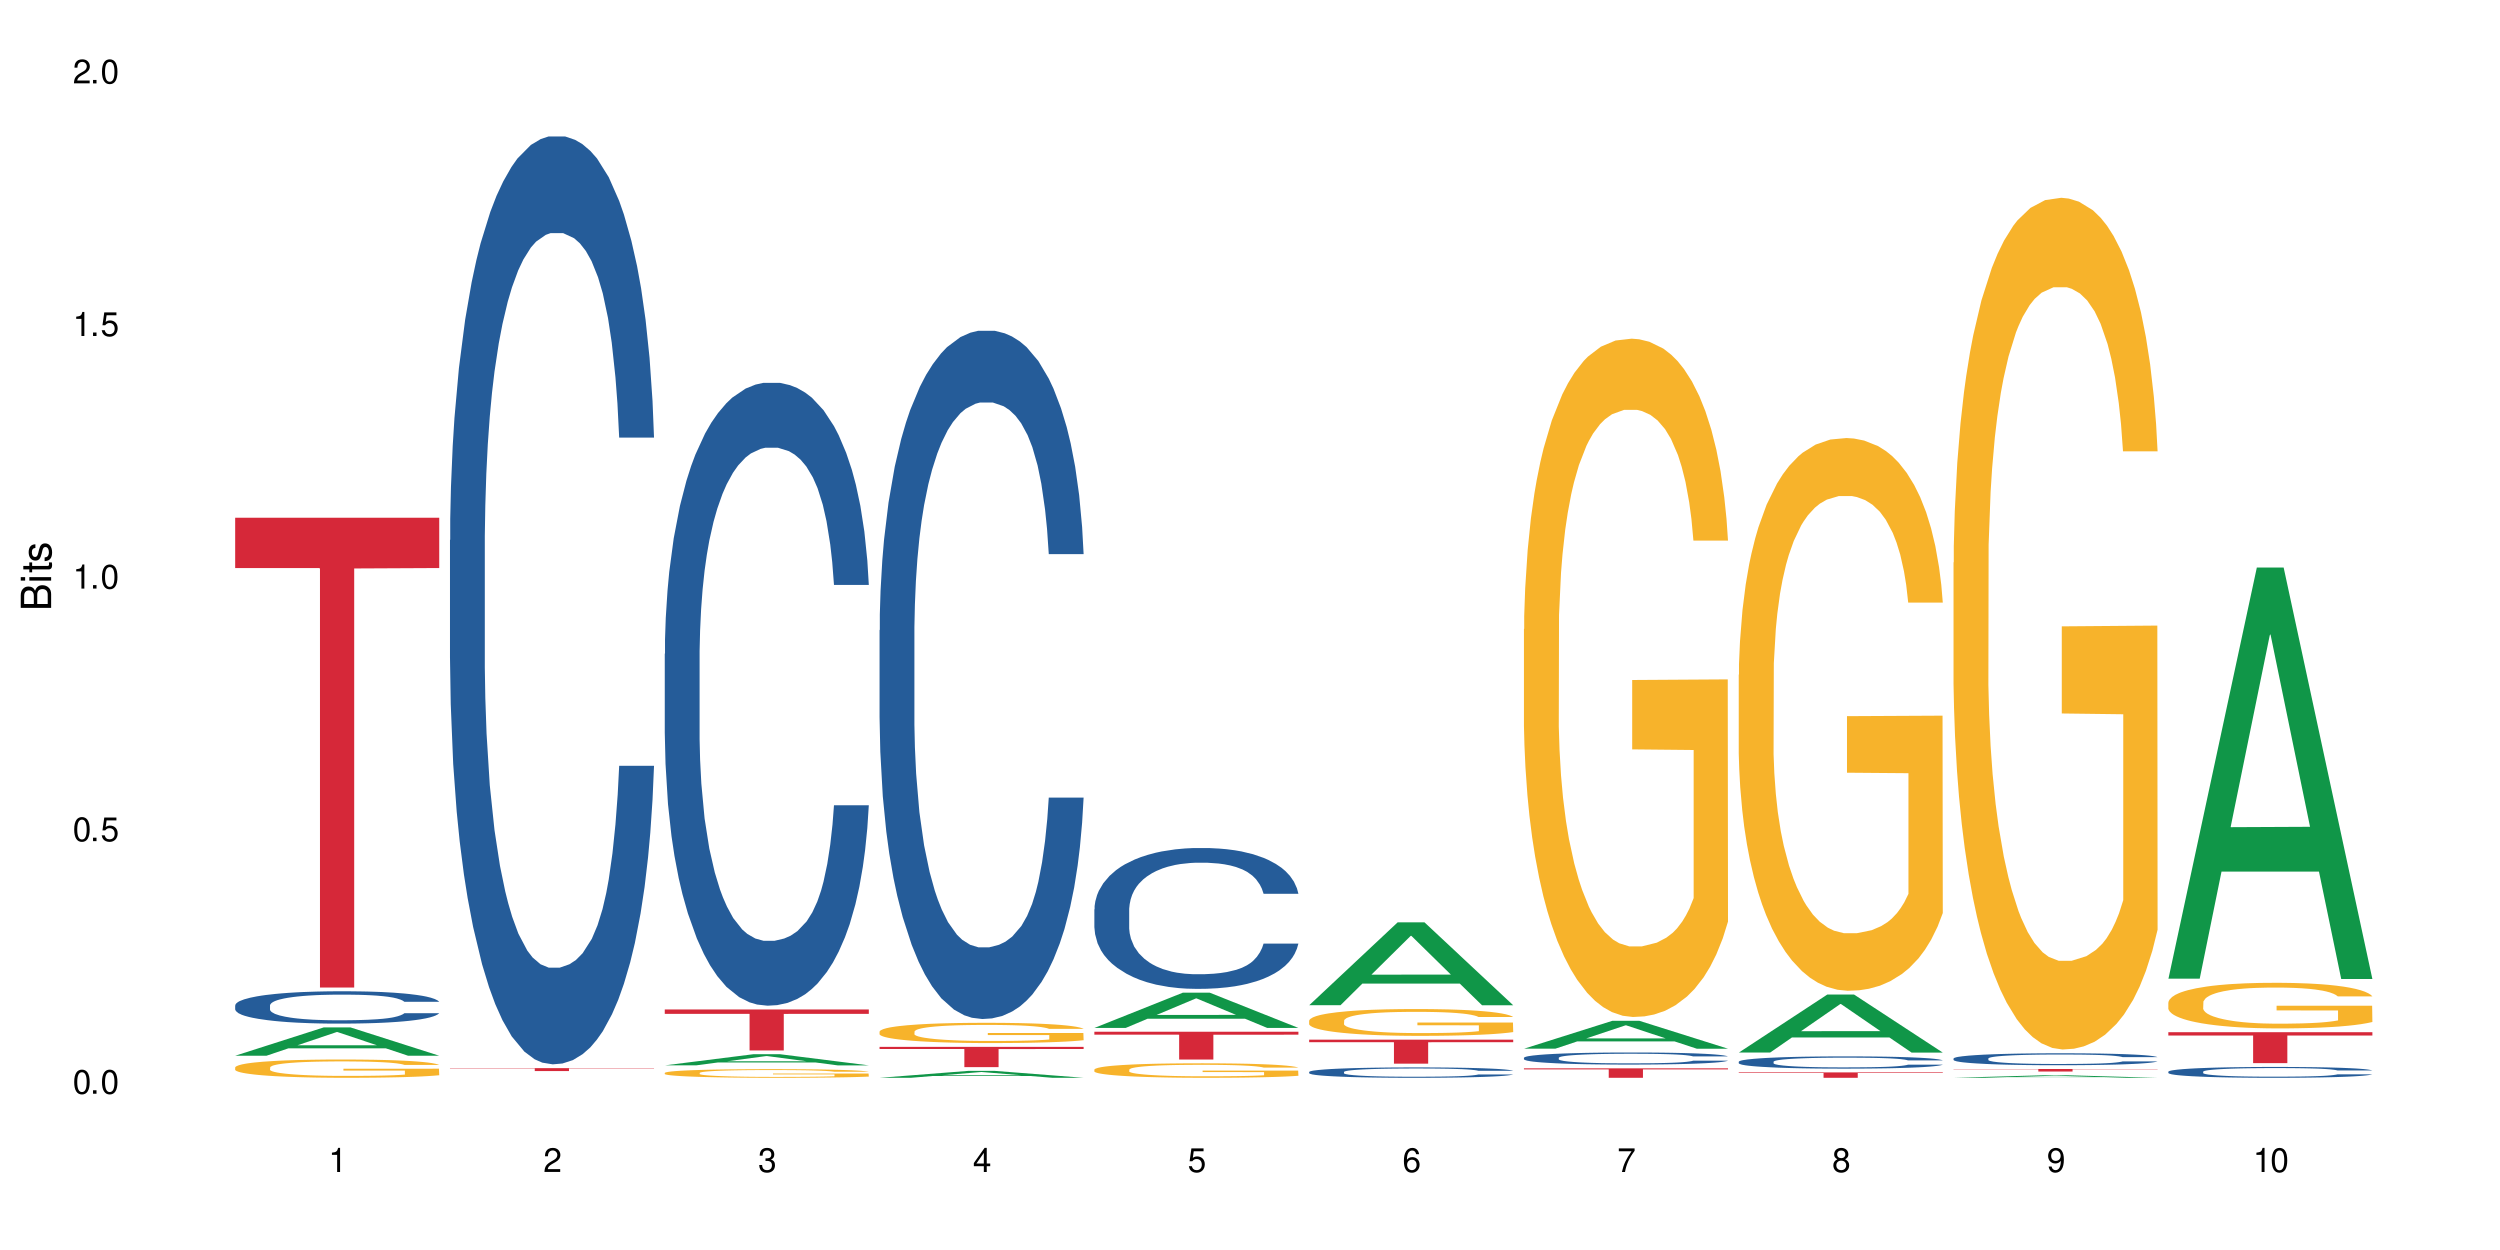 <?xml version="1.0" encoding="UTF-8"?>
<svg xmlns="http://www.w3.org/2000/svg" xmlns:xlink="http://www.w3.org/1999/xlink" width="720" height="360" viewBox="0 0 720 360">
<defs>
<g>
<g id="glyph-0-0">
</g>
<g id="glyph-0-1">
<path d="M 2.641 -6.938 C 2 -6.938 1.422 -6.656 1.078 -6.172 C 0.641 -5.562 0.406 -4.641 0.406 -3.359 C 0.406 -1.016 1.188 0.219 2.641 0.219 C 4.078 0.219 4.859 -1.016 4.859 -3.297 C 4.859 -4.641 4.656 -5.547 4.203 -6.172 C 3.844 -6.656 3.281 -6.938 2.641 -6.938 Z M 2.641 -6.188 C 3.547 -6.188 4 -5.25 4 -3.375 C 4 -1.406 3.562 -0.484 2.625 -0.484 C 1.734 -0.484 1.281 -1.438 1.281 -3.344 C 1.281 -5.25 1.734 -6.188 2.641 -6.188 Z M 2.641 -6.188 "/>
</g>
<g id="glyph-0-2">
<path d="M 1.828 -1 L 0.828 -1 L 0.828 0 L 1.828 0 Z M 1.828 -1 "/>
</g>
<g id="glyph-0-3">
<path d="M 4.562 -6.797 L 1.062 -6.797 L 0.547 -3.094 L 1.328 -3.094 C 1.719 -3.562 2.047 -3.734 2.578 -3.734 C 3.484 -3.734 4.062 -3.109 4.062 -2.094 C 4.062 -1.125 3.484 -0.531 2.578 -0.531 C 1.828 -0.531 1.375 -0.906 1.188 -1.672 L 0.328 -1.672 C 0.453 -1.109 0.547 -0.844 0.75 -0.594 C 1.125 -0.078 1.828 0.219 2.594 0.219 C 3.969 0.219 4.922 -0.781 4.922 -2.219 C 4.922 -3.562 4.031 -4.484 2.719 -4.484 C 2.25 -4.484 1.859 -4.359 1.469 -4.062 L 1.734 -5.969 L 4.562 -5.969 Z M 4.562 -6.797 "/>
</g>
<g id="glyph-0-4">
<path d="M 2.484 -4.938 L 2.484 0 L 3.328 0 L 3.328 -6.938 L 2.766 -6.938 C 2.469 -5.875 2.281 -5.734 0.984 -5.562 L 0.984 -4.938 Z M 2.484 -4.938 "/>
</g>
<g id="glyph-0-5">
<path d="M 4.859 -0.828 L 1.281 -0.828 C 1.359 -1.406 1.672 -1.781 2.5 -2.281 L 3.469 -2.828 C 4.406 -3.344 4.906 -4.062 4.906 -4.906 C 4.906 -5.484 4.672 -6.031 4.266 -6.406 C 3.859 -6.766 3.375 -6.938 2.719 -6.938 C 1.859 -6.938 1.219 -6.625 0.844 -6.031 C 0.609 -5.672 0.5 -5.234 0.484 -4.531 L 1.328 -4.531 C 1.359 -5.016 1.406 -5.281 1.531 -5.516 C 1.75 -5.938 2.188 -6.203 2.703 -6.203 C 3.469 -6.203 4.031 -5.641 4.031 -4.891 C 4.031 -4.344 3.719 -3.859 3.125 -3.516 L 2.234 -3 C 0.812 -2.172 0.406 -1.531 0.328 -0.016 L 4.859 -0.016 Z M 4.859 -0.828 "/>
</g>
<g id="glyph-0-6">
<path d="M 2.125 -3.188 L 2.578 -3.188 C 3.5 -3.188 3.984 -2.766 3.984 -1.922 C 3.984 -1.062 3.469 -0.531 2.594 -0.531 C 1.656 -0.531 1.203 -1 1.156 -2.016 L 0.312 -2.016 C 0.344 -1.453 0.438 -1.094 0.609 -0.781 C 0.953 -0.109 1.625 0.219 2.547 0.219 C 3.953 0.219 4.859 -0.625 4.859 -1.938 C 4.859 -2.828 4.516 -3.297 3.703 -3.594 C 4.344 -3.844 4.656 -4.328 4.656 -5.031 C 4.656 -6.219 3.875 -6.938 2.578 -6.938 C 1.203 -6.938 0.484 -6.172 0.453 -4.703 L 1.297 -4.703 C 1.312 -5.125 1.344 -5.359 1.453 -5.578 C 1.641 -5.969 2.062 -6.203 2.594 -6.203 C 3.344 -6.203 3.797 -5.75 3.797 -5 C 3.797 -4.516 3.609 -4.219 3.25 -4.047 C 3.016 -3.953 2.703 -3.922 2.125 -3.906 Z M 2.125 -3.188 "/>
</g>
<g id="glyph-0-7">
<path d="M 3.141 -1.672 L 3.141 0 L 3.984 0 L 3.984 -1.672 L 4.984 -1.672 L 4.984 -2.438 L 3.984 -2.438 L 3.984 -6.938 L 3.359 -6.938 L 0.266 -2.578 L 0.266 -1.672 Z M 3.141 -2.438 L 1 -2.438 L 3.141 -5.5 Z M 3.141 -2.438 "/>
</g>
<g id="glyph-0-8">
<path d="M 4.781 -5.125 C 4.609 -6.266 3.891 -6.938 2.844 -6.938 C 2.094 -6.938 1.422 -6.578 1.031 -5.953 C 0.594 -5.266 0.406 -4.422 0.406 -3.172 C 0.406 -2 0.578 -1.25 0.984 -0.641 C 1.359 -0.078 1.953 0.219 2.703 0.219 C 3.984 0.219 4.922 -0.75 4.922 -2.094 C 4.922 -3.375 4.062 -4.281 2.844 -4.281 C 2.172 -4.281 1.641 -4.031 1.281 -3.516 C 1.281 -5.234 1.828 -6.188 2.797 -6.188 C 3.391 -6.188 3.797 -5.797 3.938 -5.125 Z M 2.734 -3.531 C 3.547 -3.531 4.062 -2.953 4.062 -2.031 C 4.062 -1.156 3.484 -0.531 2.703 -0.531 C 1.922 -0.531 1.328 -1.188 1.328 -2.078 C 1.328 -2.938 1.906 -3.531 2.734 -3.531 Z M 2.734 -3.531 "/>
</g>
<g id="glyph-0-9">
<path d="M 4.984 -6.797 L 0.438 -6.797 L 0.438 -5.969 L 4.109 -5.969 C 2.5 -3.656 1.828 -2.234 1.328 0 L 2.219 0 C 2.594 -2.172 3.453 -4.047 4.984 -6.094 Z M 4.984 -6.797 "/>
</g>
<g id="glyph-0-10">
<path d="M 3.75 -3.656 C 4.469 -4.094 4.688 -4.438 4.688 -5.078 C 4.688 -6.172 3.844 -6.938 2.641 -6.938 C 1.438 -6.938 0.594 -6.172 0.594 -5.094 C 0.594 -4.438 0.812 -4.094 1.516 -3.656 C 0.734 -3.266 0.359 -2.703 0.359 -1.922 C 0.359 -0.656 1.281 0.219 2.641 0.219 C 3.984 0.219 4.922 -0.656 4.922 -1.922 C 4.922 -2.703 4.531 -3.266 3.75 -3.656 Z M 2.641 -6.188 C 3.359 -6.188 3.812 -5.75 3.812 -5.062 C 3.812 -4.406 3.344 -3.984 2.641 -3.984 C 1.922 -3.984 1.453 -4.406 1.453 -5.078 C 1.453 -5.75 1.922 -6.188 2.641 -6.188 Z M 2.641 -3.266 C 3.484 -3.266 4.062 -2.719 4.062 -1.906 C 4.062 -1.078 3.484 -0.531 2.625 -0.531 C 1.797 -0.531 1.219 -1.094 1.219 -1.906 C 1.219 -2.719 1.781 -3.266 2.641 -3.266 Z M 2.641 -3.266 "/>
</g>
<g id="glyph-0-11">
<path d="M 0.516 -1.578 C 0.672 -0.453 1.406 0.219 2.438 0.219 C 3.188 0.219 3.859 -0.141 4.266 -0.766 C 4.688 -1.453 4.891 -2.297 4.891 -3.547 C 4.891 -4.719 4.703 -5.453 4.312 -6.078 C 3.938 -6.641 3.344 -6.938 2.594 -6.938 C 1.297 -6.938 0.359 -5.969 0.359 -4.625 C 0.359 -3.344 1.234 -2.453 2.453 -2.453 C 3.094 -2.453 3.578 -2.672 4.016 -3.203 C 4 -1.484 3.469 -0.531 2.5 -0.531 C 1.906 -0.531 1.484 -0.906 1.359 -1.578 Z M 2.578 -6.203 C 3.375 -6.203 3.969 -5.531 3.969 -4.641 C 3.969 -3.797 3.391 -3.188 2.547 -3.188 C 1.734 -3.188 1.234 -3.766 1.234 -4.688 C 1.234 -5.562 1.797 -6.203 2.578 -6.203 Z M 2.578 -6.203 "/>
</g>
<g id="glyph-1-0">
</g>
<g id="glyph-1-1">
<path d="M 0 -0.953 L 0 -4.891 C 0 -5.719 -0.234 -6.344 -0.734 -6.797 C -1.188 -7.234 -1.812 -7.469 -2.5 -7.469 C -3.547 -7.469 -4.188 -7 -4.625 -5.875 C -4.984 -6.688 -5.625 -7.094 -6.531 -7.094 C -7.172 -7.094 -7.734 -6.859 -8.141 -6.391 C -8.562 -5.922 -8.75 -5.344 -8.75 -4.5 L -8.75 -0.953 Z M -4.984 -2.062 L -7.766 -2.062 L -7.766 -4.219 C -7.766 -4.844 -7.688 -5.203 -7.453 -5.5 C -7.219 -5.812 -6.859 -5.969 -6.375 -5.969 C -5.891 -5.969 -5.531 -5.812 -5.297 -5.5 C -5.062 -5.203 -4.984 -4.844 -4.984 -4.219 Z M -0.984 -2.062 L -4 -2.062 L -4 -4.781 C -4 -5.766 -3.438 -6.359 -2.484 -6.359 C -1.547 -6.359 -0.984 -5.766 -0.984 -4.781 Z M -0.984 -2.062 "/>
</g>
<g id="glyph-1-2">
<path d="M -6.281 -1.797 L -6.281 -0.797 L 0 -0.797 L 0 -1.797 Z M -8.75 -1.797 L -8.75 -0.797 L -7.484 -0.797 L -7.484 -1.797 Z M -8.75 -1.797 "/>
</g>
<g id="glyph-1-3">
<path d="M -6.281 -3.047 L -6.281 -2.016 L -8.016 -2.016 L -8.016 -1.016 L -6.281 -1.016 L -6.281 -0.172 L -5.469 -0.172 L -5.469 -1.016 L -0.719 -1.016 C -0.078 -1.016 0.281 -1.453 0.281 -2.234 C 0.281 -2.5 0.25 -2.719 0.188 -3.047 L -0.641 -3.047 C -0.609 -2.906 -0.594 -2.766 -0.594 -2.562 C -0.594 -2.141 -0.719 -2.016 -1.156 -2.016 L -5.469 -2.016 L -5.469 -3.047 Z M -6.281 -3.047 "/>
</g>
<g id="glyph-1-4">
<path d="M -4.531 -5.25 C -5.766 -5.25 -6.469 -4.422 -6.469 -2.969 C -6.469 -1.516 -5.719 -0.562 -4.547 -0.562 C -3.562 -0.562 -3.094 -1.062 -2.734 -2.562 L -2.516 -3.484 C -2.344 -4.188 -2.094 -4.469 -1.641 -4.469 C -1.047 -4.469 -0.641 -3.875 -0.641 -3 C -0.641 -2.453 -0.797 -2 -1.062 -1.75 C -1.25 -1.594 -1.422 -1.531 -1.875 -1.469 L -1.875 -0.406 C -0.422 -0.453 0.281 -1.266 0.281 -2.922 C 0.281 -4.5 -0.5 -5.516 -1.719 -5.516 C -2.656 -5.516 -3.172 -4.984 -3.469 -3.734 L -3.703 -2.766 C -3.891 -1.953 -4.156 -1.609 -4.594 -1.609 C -5.188 -1.609 -5.547 -2.125 -5.547 -2.938 C -5.547 -3.75 -5.203 -4.172 -4.531 -4.203 Z M -4.531 -5.25 "/>
</g>
</g>
</defs>
<rect x="-72" y="-36" width="864" height="432" fill="rgb(100%, 100%, 100%)" fill-opacity="1"/>
<path fill-rule="nonzero" fill="rgb(6.275%, 58.824%, 28.235%)" fill-opacity="1" d="M 67.73 304.043 L 67.793 304.035 L 93.223 295.895 L 100.945 295.895 L 126.5 304.051 L 117.52 304.051 L 111.117 301.922 L 83.051 301.922 L 76.773 304.043 L 67.73 304.043 L 85.75 301.039 L 108.543 301.031 L 97.176 297.227 L 97.051 297.219 L 96.926 297.242 L 85.688 301.031 L 85.75 301.039 Z M 67.73 304.043 "/>
<path fill-rule="nonzero" fill="rgb(14.51%, 36.078%, 60%)" fill-opacity="1" d="M 67.73 289.543 L 67.801 289.535 L 67.801 289.332 L 68.02 289.008 L 68.52 288.598 L 69.02 288.316 L 70.312 287.816 L 72.102 287.332 L 73.965 286.957 L 75.328 286.734 L 76.547 286.562 L 79.34 286.25 L 81.133 286.086 L 83.066 285.941 L 85.434 285.797 L 87.152 285.711 L 91.023 285.578 L 93.891 285.516 L 96.113 285.492 L 100.914 285.492 L 103.781 285.527 L 105.859 285.566 L 108.152 285.637 L 110.086 285.711 L 113.457 285.898 L 116.465 286.137 L 117.828 286.273 L 119.977 286.539 L 121.625 286.793 L 122.773 287.016 L 124.062 287.332 L 125.207 287.715 L 126.07 288.148 L 126.5 288.512 L 116.465 288.512 L 115.965 288.172 L 115.391 287.91 L 114.316 287.559 L 113.238 287.312 L 111.734 287.066 L 110.375 286.906 L 108.512 286.742 L 106.863 286.641 L 105.141 286.562 L 103.492 286.512 L 100.34 286.461 L 96.684 286.461 L 95.324 286.48 L 92.527 286.547 L 91.023 286.605 L 88.871 286.727 L 87.367 286.836 L 85.578 287.008 L 84.359 287.152 L 82.852 287.371 L 81.777 287.57 L 80.559 287.852 L 79.844 288.062 L 79.199 288.301 L 78.625 288.582 L 78.195 288.879 L 77.906 289.195 L 77.766 289.5 L 77.766 290.82 L 77.906 291.129 L 78.266 291.484 L 79.199 292.004 L 80.559 292.457 L 82.137 292.812 L 83.641 293.066 L 84.5 293.188 L 85.648 293.324 L 87.441 293.492 L 90.02 293.664 L 91.523 293.73 L 93.816 293.801 L 96.184 293.836 L 99.336 293.836 L 102.133 293.801 L 103.996 293.758 L 105.93 293.691 L 108.582 293.543 L 110.23 293.41 L 111.664 293.246 L 112.738 293.086 L 113.457 292.949 L 114.531 292.684 L 115.391 292.395 L 116.035 292.098 L 116.465 291.809 L 126.5 291.809 L 126.07 292.148 L 125.422 292.48 L 124.777 292.727 L 123.777 293.027 L 122.629 293.289 L 120.98 293.586 L 119.617 293.781 L 117.828 293.996 L 116.18 294.156 L 114.387 294.301 L 111.734 294.473 L 110.016 294.559 L 108.152 294.633 L 105.93 294.703 L 103.137 294.762 L 100.125 294.797 L 97.328 294.805 L 94.32 294.789 L 92.098 294.754 L 89.16 294.676 L 85.504 294.523 L 82.852 294.363 L 80.773 294.199 L 78.984 294.031 L 76.977 293.801 L 74.395 293.426 L 72.82 293.137 L 71.746 292.898 L 70.527 292.566 L 69.664 292.27 L 68.664 291.793 L 67.945 291.188 L 67.73 290.719 Z M 67.73 289.543 "/>
<path fill-rule="nonzero" fill="rgb(96.863%, 70.196%, 16.863%)" fill-opacity="1" d="M 67.73 307.395 L 67.801 307.391 L 67.801 307.293 L 68.09 307.078 L 68.805 306.781 L 69.738 306.535 L 70.742 306.344 L 71.387 306.242 L 72.461 306.098 L 73.395 305.992 L 75.758 305.773 L 78.77 305.574 L 80.418 305.484 L 82.281 305.402 L 84.93 305.312 L 86.148 305.277 L 89.875 305.203 L 94.105 305.152 L 98.762 305.141 L 100.914 305.145 L 103.852 305.164 L 107.863 305.215 L 110.16 305.266 L 111.949 305.312 L 113.812 305.375 L 116.105 305.473 L 118.258 305.586 L 119.977 305.703 L 121.695 305.848 L 123.129 306 L 124.348 306.168 L 125.422 306.371 L 126.07 306.539 L 126.5 306.707 L 116.535 306.707 L 115.965 306.539 L 115.32 306.41 L 114.242 306.25 L 113.168 306.137 L 112.094 306.043 L 110.086 305.918 L 108.367 305.844 L 106.215 305.773 L 104.137 305.73 L 101.773 305.703 L 100.34 305.691 L 96.543 305.691 L 93.102 305.727 L 91.094 305.766 L 89.66 305.805 L 87.656 305.875 L 86.438 305.934 L 85.719 305.973 L 83.57 306.121 L 82.137 306.254 L 81.348 306.348 L 80.344 306.492 L 79.629 306.621 L 78.84 306.812 L 78.41 306.957 L 77.836 307.285 L 77.766 308.152 L 77.98 308.336 L 78.41 308.531 L 78.984 308.703 L 79.844 308.887 L 80.703 309.027 L 82.207 309.215 L 83.496 309.34 L 84.5 309.422 L 86.438 309.551 L 87.227 309.594 L 89.09 309.68 L 91.023 309.75 L 93.387 309.805 L 95.18 309.836 L 98.047 309.859 L 101.703 309.859 L 106 309.832 L 108.727 309.793 L 110.59 309.754 L 111.809 309.719 L 113.312 309.668 L 114.387 309.617 L 115.391 309.566 L 116.609 309.484 L 116.609 308.336 L 98.906 308.328 L 98.906 307.789 L 126.426 307.785 L 126.5 309.668 L 124.992 309.797 L 123.129 309.922 L 121.34 310.02 L 119.477 310.102 L 116.824 310.191 L 114.672 310.25 L 111.375 310.316 L 108.367 310.359 L 105.215 310.387 L 102.418 310.402 L 99.121 310.406 L 96.184 310.398 L 93.031 310.367 L 90.52 310.332 L 88.227 310.281 L 85.934 310.219 L 83.066 310.117 L 81.203 310.035 L 79.27 309.938 L 77.336 309.816 L 75.613 309.688 L 74.469 309.586 L 73.32 309.469 L 72.102 309.324 L 70.957 309.16 L 70.098 309.012 L 69.309 308.844 L 68.734 308.684 L 68.16 308.469 L 67.875 308.297 L 67.73 308.145 Z M 67.73 307.395 "/>
<path fill-rule="nonzero" fill="rgb(83.922%, 15.686%, 22.353%)" fill-opacity="1" d="M 67.73 149.109 L 126.5 149.109 L 126.5 163.594 L 102.008 163.719 L 102.008 284.402 L 92.152 284.402 L 92.152 163.848 L 92.008 163.594 L 67.73 163.594 Z M 67.73 149.109 "/>
<path fill-rule="nonzero" fill="rgb(14.51%, 36.078%, 60%)" fill-opacity="1" d="M 129.594 155.574 L 129.664 155.332 L 129.664 149.469 L 129.879 140.188 L 130.379 128.461 L 130.883 120.398 L 132.172 105.988 L 133.965 92.066 L 135.828 81.316 L 137.188 74.965 L 138.406 70.082 L 141.203 61.043 L 142.992 56.402 L 144.93 52.25 L 147.293 48.098 L 149.016 45.652 L 152.883 41.746 L 155.75 40.035 L 157.973 39.305 L 162.773 39.305 L 165.641 40.281 L 167.719 41.5 L 170.012 43.457 L 171.949 45.652 L 175.316 51.027 L 178.324 57.867 L 179.688 61.777 L 181.836 69.348 L 183.484 76.676 L 184.633 83.027 L 185.922 92.066 L 187.07 103.059 L 187.93 115.516 L 188.359 126.02 L 178.324 126.02 L 177.824 116.246 L 177.25 108.676 L 176.176 98.66 L 175.102 91.578 L 173.598 84.492 L 172.234 79.852 L 170.371 75.211 L 168.723 72.281 L 167.004 70.082 L 165.355 68.617 L 162.199 67.148 L 158.547 67.148 L 157.184 67.637 L 154.391 69.594 L 152.883 71.301 L 150.734 74.723 L 149.23 77.898 L 147.438 82.781 L 146.219 86.934 L 144.715 93.285 L 143.641 98.906 L 142.422 106.965 L 141.703 113.07 L 141.059 119.91 L 140.484 127.973 L 140.055 136.523 L 139.77 145.559 L 139.625 154.355 L 139.625 192.215 L 139.77 201.008 L 140.129 211.27 L 141.059 226.168 L 142.422 239.113 L 143.996 249.375 L 145.504 256.703 L 146.363 260.121 L 147.508 264.031 L 149.301 268.914 L 151.879 273.801 L 153.387 275.754 L 155.68 277.711 L 158.043 278.688 L 161.199 278.688 L 163.992 277.711 L 165.855 276.488 L 167.789 274.535 L 170.441 270.383 L 172.09 266.473 L 173.523 261.832 L 174.598 257.191 L 175.316 253.281 L 176.391 245.711 L 177.25 237.406 L 177.895 228.855 L 178.324 220.551 L 188.359 220.551 L 187.93 230.32 L 187.285 239.848 L 186.641 246.93 L 185.637 255.48 L 184.488 263.055 L 182.84 271.602 L 181.48 277.219 L 179.688 283.328 L 178.039 287.969 L 176.246 292.121 L 173.598 297.008 L 171.875 299.449 L 170.012 301.648 L 167.789 303.602 L 164.996 305.312 L 161.984 306.289 L 159.191 306.531 L 156.18 306.043 L 153.957 305.066 L 151.02 302.867 L 147.367 298.473 L 144.715 293.832 L 142.637 289.191 L 140.844 284.305 L 138.836 277.711 L 136.258 266.961 L 134.68 258.656 L 133.605 251.816 L 132.387 242.289 L 131.527 233.742 L 130.523 220.062 L 129.809 202.719 L 129.594 189.285 Z M 129.594 155.574 "/>
<path fill-rule="nonzero" fill="rgb(83.922%, 15.686%, 22.353%)" fill-opacity="1" d="M 129.594 307.621 L 188.359 307.621 L 188.359 307.711 L 163.867 307.715 L 163.867 308.469 L 154.012 308.469 L 154.012 307.715 L 153.871 307.711 L 129.594 307.711 Z M 129.594 307.621 "/>
<path fill-rule="nonzero" fill="rgb(6.275%, 58.824%, 28.235%)" fill-opacity="1" d="M 191.453 306.824 L 191.516 306.82 L 216.945 303.617 L 224.668 303.617 L 250.219 306.828 L 241.242 306.828 L 234.84 305.988 L 206.773 305.988 L 200.492 306.824 L 191.453 306.824 L 209.473 305.645 L 232.266 305.641 L 220.898 304.145 L 220.773 304.141 L 220.648 304.148 L 209.41 305.641 L 209.473 305.645 Z M 191.453 306.824 "/>
<path fill-rule="nonzero" fill="rgb(14.51%, 36.078%, 60%)" fill-opacity="1" d="M 191.453 188.309 L 191.523 188.145 L 191.523 184.211 L 191.738 177.98 L 192.242 170.109 L 192.742 164.699 L 194.031 155.023 L 195.824 145.68 L 197.688 138.465 L 199.051 134.199 L 200.27 130.922 L 203.062 124.855 L 204.855 121.738 L 206.789 118.953 L 209.156 116.164 L 210.875 114.523 L 214.746 111.902 L 217.613 110.754 L 219.832 110.262 L 224.637 110.262 L 227.5 110.918 L 229.582 111.738 L 231.875 113.051 L 233.809 114.523 L 237.176 118.133 L 240.188 122.723 L 241.547 125.348 L 243.699 130.43 L 245.348 135.348 L 246.492 139.609 L 247.785 145.68 L 248.93 153.055 L 249.789 161.418 L 250.219 168.469 L 240.188 168.469 L 239.684 161.91 L 239.113 156.828 L 238.035 150.105 L 236.961 145.352 L 235.457 140.594 L 234.094 137.48 L 232.23 134.363 L 230.582 132.398 L 228.863 130.922 L 227.215 129.938 L 224.062 128.953 L 220.406 128.953 L 219.043 129.281 L 216.25 130.594 L 214.746 131.742 L 212.594 134.035 L 211.09 136.168 L 209.297 139.449 L 208.078 142.234 L 206.574 146.496 L 205.5 150.27 L 204.281 155.68 L 203.566 159.777 L 202.918 164.371 L 202.348 169.781 L 201.918 175.52 L 201.629 181.586 L 201.484 187.488 L 201.484 212.902 L 201.629 218.805 L 201.988 225.691 L 202.918 235.695 L 204.281 244.387 L 205.859 251.273 L 207.363 256.191 L 208.223 258.484 L 209.371 261.109 L 211.16 264.391 L 213.742 267.668 L 215.246 268.98 L 217.539 270.293 L 219.906 270.949 L 223.059 270.949 L 225.852 270.293 L 227.715 269.473 L 229.652 268.16 L 232.305 265.371 L 233.953 262.75 L 235.387 259.633 L 236.461 256.52 L 237.176 253.895 L 238.254 248.812 L 239.113 243.238 L 239.758 237.5 L 240.188 231.922 L 250.219 231.922 L 249.789 238.48 L 249.145 244.879 L 248.5 249.633 L 247.496 255.371 L 246.352 260.453 L 244.703 266.191 L 243.34 269.965 L 241.547 274.062 L 239.898 277.18 L 238.109 279.965 L 235.457 283.246 L 233.738 284.883 L 231.875 286.359 L 229.652 287.672 L 226.855 288.82 L 223.848 289.477 L 221.051 289.641 L 218.043 289.312 L 215.82 288.656 L 212.883 287.18 L 209.227 284.23 L 206.574 281.113 L 204.496 277.996 L 202.703 274.719 L 200.699 270.293 L 198.117 263.078 L 196.543 257.504 L 195.465 252.91 L 194.246 246.516 L 193.387 240.777 L 192.383 231.598 L 191.668 219.953 L 191.453 210.938 Z M 191.453 188.309 "/>
<path fill-rule="nonzero" fill="rgb(96.863%, 70.196%, 16.863%)" fill-opacity="1" d="M 191.453 308.984 L 191.523 308.98 L 191.523 308.934 L 191.812 308.832 L 192.527 308.691 L 193.461 308.574 L 194.461 308.484 L 195.109 308.438 L 196.184 308.367 L 197.113 308.32 L 199.48 308.215 L 202.488 308.121 L 204.137 308.078 L 206 308.039 L 208.652 307.996 L 209.871 307.98 L 213.598 307.945 L 217.828 307.922 L 222.484 307.914 L 224.637 307.918 L 227.574 307.926 L 231.586 307.953 L 233.879 307.977 L 235.672 307.996 L 237.535 308.027 L 239.828 308.074 L 241.98 308.129 L 243.699 308.184 L 245.418 308.25 L 246.852 308.324 L 248.07 308.402 L 249.145 308.5 L 249.789 308.578 L 250.219 308.656 L 240.258 308.656 L 239.684 308.578 L 239.039 308.516 L 237.965 308.441 L 236.891 308.387 L 235.816 308.344 L 233.809 308.285 L 232.09 308.246 L 229.938 308.215 L 227.859 308.195 L 225.496 308.184 L 224.062 308.176 L 220.262 308.176 L 216.824 308.191 L 214.816 308.211 L 213.383 308.23 L 211.375 308.266 L 210.156 308.293 L 209.441 308.309 L 207.293 308.379 L 205.859 308.445 L 205.07 308.488 L 204.066 308.555 L 203.348 308.617 L 202.562 308.707 L 202.133 308.777 L 201.559 308.93 L 201.484 309.34 L 201.703 309.426 L 202.133 309.52 L 202.703 309.602 L 203.566 309.688 L 204.426 309.754 L 205.93 309.844 L 207.219 309.902 L 208.223 309.941 L 210.156 310.004 L 210.945 310.023 L 212.809 310.062 L 214.746 310.098 L 217.109 310.125 L 218.902 310.137 L 221.77 310.148 L 225.422 310.148 L 229.723 310.133 L 232.445 310.117 L 234.309 310.098 L 235.527 310.082 L 237.035 310.059 L 238.109 310.035 L 239.113 310.008 L 240.332 309.969 L 240.332 309.426 L 222.629 309.426 L 222.629 309.168 L 250.148 309.168 L 250.219 310.059 L 248.715 310.117 L 246.852 310.176 L 245.059 310.223 L 243.195 310.262 L 240.547 310.305 L 238.395 310.332 L 235.098 310.363 L 232.09 310.387 L 228.934 310.398 L 226.141 310.406 L 222.844 310.406 L 219.906 310.402 L 216.75 310.391 L 214.242 310.371 L 211.949 310.348 L 209.656 310.32 L 206.789 310.27 L 204.926 310.23 L 202.992 310.184 L 201.055 310.129 L 199.336 310.066 L 198.191 310.02 L 197.043 309.965 L 195.824 309.895 L 194.68 309.816 L 193.816 309.746 L 193.031 309.668 L 192.457 309.594 L 191.883 309.492 L 191.598 309.41 L 191.453 309.34 Z M 191.453 308.984 "/>
<path fill-rule="nonzero" fill="rgb(83.922%, 15.686%, 22.353%)" fill-opacity="1" d="M 191.453 290.727 L 250.219 290.727 L 250.219 291.992 L 225.727 292.004 L 225.727 302.531 L 215.875 302.531 L 215.875 292.016 L 215.73 291.992 L 191.453 291.992 Z M 191.453 290.727 "/>
<path fill-rule="nonzero" fill="rgb(6.275%, 58.824%, 28.235%)" fill-opacity="1" d="M 253.312 310.406 L 253.375 310.402 L 278.805 308.418 L 286.527 308.418 L 312.082 310.406 L 303.102 310.406 L 296.699 309.887 L 268.633 309.887 L 262.355 310.406 L 253.312 310.406 L 271.332 309.672 L 294.125 309.672 L 282.762 308.742 L 282.633 308.742 L 282.508 308.746 L 271.27 309.672 L 271.332 309.672 Z M 253.312 310.406 "/>
<path fill-rule="nonzero" fill="rgb(14.51%, 36.078%, 60%)" fill-opacity="1" d="M 253.312 181.508 L 253.387 181.328 L 253.387 176.98 L 253.602 170.094 L 254.102 161.398 L 254.605 155.418 L 255.895 144.73 L 257.684 134.402 L 259.547 126.43 L 260.91 121.719 L 262.129 118.098 L 264.922 111.395 L 266.715 107.949 L 268.652 104.871 L 271.016 101.789 L 272.734 99.98 L 276.605 97.078 L 279.473 95.812 L 281.695 95.27 L 286.496 95.27 L 289.363 95.992 L 291.441 96.898 L 293.734 98.348 L 295.668 99.98 L 299.039 103.965 L 302.047 109.039 L 303.41 111.938 L 305.559 117.555 L 307.207 122.988 L 308.355 127.699 L 309.645 134.402 L 310.793 142.555 L 311.652 151.797 L 312.082 159.586 L 302.047 159.586 L 301.547 152.34 L 300.973 146.723 L 299.898 139.293 L 298.824 134.039 L 297.316 128.785 L 295.957 125.344 L 294.094 121.902 L 292.445 119.727 L 290.723 118.098 L 289.074 117.008 L 285.922 115.922 L 282.266 115.922 L 280.906 116.285 L 278.109 117.734 L 276.605 119.004 L 274.457 121.539 L 272.949 123.895 L 271.16 127.52 L 269.941 130.598 L 268.434 135.309 L 267.359 139.477 L 266.141 145.453 L 265.426 149.984 L 264.781 155.059 L 264.207 161.035 L 263.777 167.379 L 263.492 174.082 L 263.348 180.605 L 263.348 208.688 L 263.492 215.211 L 263.848 222.82 L 264.781 233.871 L 266.141 243.473 L 267.719 251.082 L 269.223 256.52 L 270.082 259.055 L 271.23 261.953 L 273.023 265.578 L 275.602 269.199 L 277.105 270.648 L 279.402 272.098 L 281.766 272.824 L 284.918 272.824 L 287.715 272.098 L 289.578 271.195 L 291.512 269.742 L 294.164 266.664 L 295.812 263.766 L 297.246 260.324 L 298.32 256.879 L 299.039 253.98 L 300.113 248.363 L 300.973 242.203 L 301.617 235.863 L 302.047 229.703 L 312.082 229.703 L 311.652 236.949 L 311.008 244.016 L 310.363 249.27 L 309.359 255.613 L 308.211 261.23 L 306.562 267.57 L 305.203 271.738 L 303.41 276.266 L 301.762 279.711 L 299.969 282.789 L 297.316 286.414 L 295.598 288.223 L 293.734 289.855 L 291.512 291.305 L 288.719 292.574 L 285.707 293.297 L 282.914 293.48 L 279.902 293.117 L 277.68 292.391 L 274.742 290.762 L 271.086 287.5 L 268.434 284.059 L 266.355 280.613 L 264.566 276.992 L 262.559 272.098 L 259.98 264.129 L 258.402 257.969 L 257.328 252.895 L 256.109 245.828 L 255.25 239.488 L 254.246 229.34 L 253.527 216.477 L 253.312 206.512 Z M 253.312 181.508 "/>
<path fill-rule="nonzero" fill="rgb(96.863%, 70.196%, 16.863%)" fill-opacity="1" d="M 253.312 297.066 L 253.387 297.062 L 253.387 296.957 L 253.672 296.715 L 254.387 296.387 L 255.32 296.113 L 256.324 295.898 L 256.969 295.789 L 258.043 295.629 L 258.977 295.512 L 261.34 295.27 L 264.352 295.047 L 266 294.953 L 267.863 294.859 L 270.516 294.758 L 271.73 294.723 L 275.461 294.637 L 279.688 294.582 L 284.348 294.566 L 286.496 294.574 L 289.434 294.594 L 293.449 294.652 L 295.742 294.707 L 297.531 294.758 L 299.395 294.828 L 301.691 294.934 L 303.84 295.062 L 305.559 295.191 L 307.281 295.352 L 308.715 295.523 L 309.93 295.707 L 311.008 295.934 L 311.652 296.117 L 312.082 296.305 L 302.121 296.305 L 301.547 296.117 L 300.902 295.977 L 299.824 295.797 L 298.75 295.672 L 297.676 295.57 L 295.668 295.43 L 293.949 295.344 L 291.801 295.27 L 289.723 295.223 L 287.355 295.191 L 285.922 295.18 L 282.125 295.18 L 278.684 295.219 L 276.676 295.262 L 275.242 295.305 L 273.238 295.383 L 272.02 295.445 L 271.301 295.488 L 269.152 295.656 L 267.719 295.805 L 266.93 295.906 L 265.926 296.066 L 265.211 296.211 L 264.422 296.422 L 263.992 296.582 L 263.418 296.945 L 263.348 297.902 L 263.562 298.105 L 263.992 298.324 L 264.566 298.516 L 265.426 298.719 L 266.285 298.875 L 267.789 299.082 L 269.082 299.223 L 270.082 299.312 L 272.02 299.457 L 272.809 299.504 L 274.672 299.598 L 276.605 299.676 L 278.973 299.738 L 280.762 299.77 L 283.629 299.797 L 287.285 299.797 L 291.586 299.766 L 294.309 299.723 L 296.172 299.68 L 297.391 299.641 L 298.895 299.582 L 299.969 299.531 L 300.973 299.473 L 302.191 299.379 L 302.191 298.105 L 284.488 298.102 L 284.488 297.504 L 312.008 297.5 L 312.082 299.582 L 310.578 299.727 L 308.715 299.867 L 306.922 299.973 L 305.059 300.062 L 302.406 300.164 L 300.258 300.227 L 296.961 300.305 L 293.949 300.352 L 290.797 300.383 L 288 300.398 L 284.703 300.402 L 281.766 300.395 L 278.613 300.363 L 276.105 300.32 L 273.812 300.266 L 271.516 300.195 L 268.652 300.086 L 266.789 299.992 L 264.852 299.883 L 262.918 299.75 L 261.195 299.605 L 260.051 299.492 L 258.902 299.363 L 257.684 299.203 L 256.539 299.023 L 255.68 298.859 L 254.891 298.672 L 254.316 298.496 L 253.742 298.258 L 253.457 298.062 L 253.312 297.898 Z M 253.312 297.066 "/>
<path fill-rule="nonzero" fill="rgb(83.922%, 15.686%, 22.353%)" fill-opacity="1" d="M 253.312 301.492 L 312.082 301.492 L 312.082 302.117 L 287.59 302.125 L 287.59 307.328 L 277.734 307.328 L 277.734 302.129 L 277.594 302.117 L 253.312 302.117 Z M 253.312 301.492 "/>
<path fill-rule="nonzero" fill="rgb(6.275%, 58.824%, 28.235%)" fill-opacity="1" d="M 315.176 296.039 L 315.238 296.027 L 340.664 285.887 L 348.387 285.887 L 373.941 296.047 L 364.965 296.047 L 358.559 293.395 L 330.496 293.395 L 324.215 296.039 L 315.176 296.039 L 333.195 292.301 L 355.984 292.289 L 344.621 287.547 L 344.496 287.539 L 344.371 287.566 L 333.133 292.289 L 333.195 292.301 Z M 315.176 296.039 "/>
<path fill-rule="nonzero" fill="rgb(14.51%, 36.078%, 60%)" fill-opacity="1" d="M 315.176 261.891 L 315.246 261.855 L 315.246 260.965 L 315.461 259.555 L 315.961 257.777 L 316.465 256.551 L 317.754 254.367 L 319.547 252.254 L 321.41 250.621 L 322.77 249.656 L 323.988 248.918 L 326.785 247.543 L 328.578 246.84 L 330.512 246.211 L 332.875 245.578 L 334.598 245.211 L 338.465 244.617 L 341.332 244.355 L 343.555 244.246 L 348.355 244.246 L 351.223 244.395 L 353.301 244.578 L 355.594 244.875 L 357.531 245.211 L 360.898 246.023 L 363.91 247.062 L 365.27 247.656 L 367.422 248.805 L 369.07 249.918 L 370.215 250.883 L 371.504 252.254 L 372.652 253.922 L 373.512 255.812 L 373.941 257.406 L 363.91 257.406 L 363.406 255.922 L 362.832 254.773 L 361.758 253.254 L 360.684 252.18 L 359.18 251.102 L 357.816 250.398 L 355.953 249.695 L 354.305 249.25 L 352.586 248.918 L 350.938 248.695 L 347.785 248.473 L 344.129 248.473 L 342.766 248.547 L 339.973 248.844 L 338.465 249.102 L 336.316 249.621 L 334.812 250.102 L 333.02 250.844 L 331.801 251.473 L 330.297 252.438 L 329.223 253.289 L 328.004 254.516 L 327.285 255.441 L 326.641 256.477 L 326.066 257.703 L 325.637 259 L 325.352 260.371 L 325.207 261.707 L 325.207 267.449 L 325.352 268.785 L 325.711 270.344 L 326.641 272.605 L 328.004 274.57 L 329.578 276.125 L 331.086 277.238 L 331.945 277.758 L 333.09 278.348 L 334.883 279.09 L 337.465 279.832 L 338.969 280.129 L 341.262 280.426 L 343.625 280.574 L 346.781 280.574 L 349.574 280.426 L 351.438 280.238 L 353.375 279.945 L 356.023 279.312 L 357.672 278.719 L 359.105 278.016 L 360.184 277.312 L 360.898 276.719 L 361.973 275.57 L 362.832 274.309 L 363.48 273.012 L 363.91 271.75 L 373.941 271.75 L 373.512 273.234 L 372.867 274.68 L 372.223 275.754 L 371.219 277.051 L 370.07 278.203 L 368.422 279.5 L 367.062 280.352 L 365.27 281.277 L 363.621 281.98 L 361.832 282.613 L 359.18 283.355 L 357.457 283.723 L 355.594 284.059 L 353.375 284.355 L 350.578 284.613 L 347.57 284.762 L 344.773 284.801 L 341.762 284.727 L 339.543 284.578 L 336.602 284.242 L 332.949 283.578 L 330.297 282.871 L 328.219 282.168 L 326.426 281.426 L 324.418 280.426 L 321.84 278.793 L 320.262 277.535 L 319.188 276.496 L 317.969 275.051 L 317.109 273.754 L 316.105 271.676 L 315.391 269.047 L 315.176 267.008 Z M 315.176 261.891 "/>
<path fill-rule="nonzero" fill="rgb(96.863%, 70.196%, 16.863%)" fill-opacity="1" d="M 315.176 308.02 L 315.246 308.016 L 315.246 307.941 L 315.531 307.77 L 316.25 307.531 L 317.18 307.336 L 318.184 307.184 L 318.828 307.105 L 319.906 306.988 L 320.836 306.906 L 323.203 306.734 L 326.211 306.574 L 327.859 306.504 L 329.723 306.441 L 332.375 306.367 L 333.594 306.34 L 337.32 306.281 L 341.547 306.242 L 346.207 306.23 L 348.355 306.234 L 351.297 306.25 L 355.309 306.293 L 357.602 306.332 L 359.395 306.367 L 361.258 306.418 L 363.551 306.496 L 365.699 306.586 L 367.422 306.676 L 369.141 306.793 L 370.574 306.914 L 371.793 307.047 L 372.867 307.207 L 373.512 307.34 L 373.941 307.473 L 363.98 307.473 L 363.406 307.34 L 362.762 307.238 L 361.688 307.113 L 360.613 307.02 L 359.535 306.949 L 357.531 306.848 L 355.809 306.789 L 353.66 306.734 L 351.582 306.699 L 349.215 306.676 L 347.785 306.668 L 343.984 306.668 L 340.547 306.695 L 338.539 306.727 L 337.105 306.758 L 335.098 306.816 L 333.879 306.859 L 333.164 306.891 L 331.012 307.008 L 329.578 307.117 L 328.793 307.188 L 327.789 307.305 L 327.07 307.406 L 326.281 307.559 L 325.852 307.672 L 325.281 307.934 L 325.207 308.617 L 325.422 308.766 L 325.852 308.922 L 326.426 309.059 L 327.285 309.203 L 328.145 309.312 L 329.652 309.461 L 330.941 309.562 L 331.945 309.625 L 333.879 309.73 L 334.668 309.762 L 336.531 309.832 L 338.465 309.887 L 340.832 309.93 L 342.625 309.953 L 345.488 309.973 L 349.145 309.973 L 353.445 309.949 L 356.168 309.918 L 358.031 309.891 L 359.25 309.863 L 360.754 309.82 L 361.832 309.781 L 362.832 309.738 L 364.051 309.676 L 364.051 308.766 L 346.352 308.762 L 346.352 308.332 L 373.871 308.328 L 373.941 309.82 L 372.438 309.922 L 370.574 310.023 L 368.781 310.098 L 366.918 310.164 L 364.266 310.234 L 362.117 310.281 L 358.82 310.336 L 355.809 310.371 L 352.656 310.391 L 349.863 310.402 L 346.566 310.406 L 343.625 310.398 L 340.473 310.379 L 337.965 310.348 L 335.672 310.309 L 333.379 310.258 L 330.512 310.18 L 328.648 310.113 L 326.715 310.035 L 324.777 309.938 L 323.059 309.836 L 321.91 309.754 L 320.766 309.664 L 319.547 309.551 L 318.398 309.418 L 317.539 309.301 L 316.75 309.168 L 316.18 309.043 L 315.605 308.871 L 315.316 308.734 L 315.176 308.613 Z M 315.176 308.02 "/>
<path fill-rule="nonzero" fill="rgb(83.922%, 15.686%, 22.353%)" fill-opacity="1" d="M 315.176 297.137 L 373.941 297.137 L 373.941 297.992 L 349.449 298 L 349.449 305.141 L 339.594 305.141 L 339.594 298.008 L 339.453 297.992 L 315.176 297.992 Z M 315.176 297.137 "/>
<path fill-rule="nonzero" fill="rgb(6.275%, 58.824%, 28.235%)" fill-opacity="1" d="M 377.035 289.492 L 377.098 289.469 L 402.527 265.633 L 410.25 265.633 L 435.805 289.516 L 426.824 289.516 L 420.422 283.281 L 392.355 283.281 L 386.078 289.492 L 377.035 289.492 L 395.055 280.703 L 417.848 280.68 L 406.48 269.531 L 406.355 269.512 L 406.23 269.578 L 394.992 280.68 L 395.055 280.703 Z M 377.035 289.492 "/>
<path fill-rule="nonzero" fill="rgb(14.51%, 36.078%, 60%)" fill-opacity="1" d="M 377.035 308.719 L 377.105 308.715 L 377.105 308.648 L 377.32 308.547 L 377.824 308.414 L 378.324 308.324 L 379.617 308.164 L 381.406 308.008 L 383.27 307.887 L 384.633 307.816 L 385.852 307.762 L 388.645 307.66 L 390.438 307.605 L 392.371 307.562 L 394.738 307.516 L 396.457 307.488 L 400.328 307.441 L 403.195 307.426 L 405.414 307.414 L 410.219 307.414 L 413.086 307.426 L 415.164 307.441 L 417.457 307.461 L 419.391 307.488 L 422.758 307.547 L 425.77 307.625 L 427.133 307.668 L 429.281 307.754 L 430.93 307.836 L 432.078 307.906 L 433.367 308.008 L 434.512 308.129 L 435.375 308.27 L 435.805 308.387 L 425.77 308.387 L 425.27 308.277 L 424.695 308.191 L 423.621 308.082 L 422.543 308 L 421.039 307.922 L 419.68 307.871 L 417.816 307.816 L 416.168 307.785 L 414.445 307.762 L 412.797 307.742 L 409.645 307.727 L 405.988 307.727 L 404.629 307.734 L 401.832 307.754 L 400.328 307.773 L 398.176 307.812 L 396.672 307.848 L 394.879 307.902 L 393.664 307.949 L 392.156 308.02 L 391.082 308.082 L 389.863 308.172 L 389.148 308.242 L 388.504 308.316 L 387.93 308.41 L 387.5 308.504 L 387.211 308.605 L 387.07 308.703 L 387.07 309.129 L 387.211 309.227 L 387.57 309.34 L 388.504 309.508 L 389.863 309.652 L 391.441 309.77 L 392.945 309.852 L 393.805 309.887 L 394.953 309.934 L 396.742 309.988 L 399.324 310.043 L 400.828 310.062 L 403.121 310.086 L 405.488 310.098 L 408.641 310.098 L 411.438 310.086 L 413.301 310.07 L 415.234 310.051 L 417.887 310.004 L 419.535 309.961 L 420.969 309.906 L 422.043 309.855 L 422.758 309.812 L 423.836 309.727 L 424.695 309.633 L 425.34 309.539 L 425.77 309.445 L 435.805 309.445 L 435.375 309.555 L 434.727 309.66 L 434.082 309.742 L 433.078 309.836 L 431.934 309.922 L 430.285 310.016 L 428.922 310.078 L 427.133 310.148 L 425.484 310.199 L 423.691 310.246 L 421.039 310.301 L 419.32 310.328 L 417.457 310.352 L 415.234 310.375 L 412.438 310.395 L 409.43 310.406 L 406.633 310.406 L 403.625 310.402 L 401.402 310.391 L 398.465 310.367 L 394.809 310.316 L 392.156 310.266 L 390.078 310.215 L 388.289 310.16 L 386.281 310.086 L 383.699 309.965 L 382.125 309.871 L 381.047 309.797 L 379.832 309.688 L 378.969 309.594 L 377.969 309.441 L 377.25 309.246 L 377.035 309.094 Z M 377.035 308.719 "/>
<path fill-rule="nonzero" fill="rgb(96.863%, 70.196%, 16.863%)" fill-opacity="1" d="M 377.035 293.914 L 377.105 293.906 L 377.105 293.766 L 377.395 293.445 L 378.109 293.008 L 379.043 292.648 L 380.047 292.367 L 380.691 292.219 L 381.766 292.008 L 382.695 291.852 L 385.062 291.535 L 388.07 291.238 L 389.719 291.113 L 391.582 290.992 L 394.234 290.859 L 395.453 290.809 L 399.18 290.695 L 403.41 290.625 L 408.066 290.605 L 410.219 290.609 L 413.156 290.641 L 417.168 290.715 L 419.461 290.789 L 421.254 290.859 L 423.117 290.949 L 425.41 291.09 L 427.562 291.262 L 429.281 291.43 L 431 291.641 L 432.434 291.867 L 433.652 292.113 L 434.727 292.41 L 435.375 292.656 L 435.805 292.902 L 425.84 292.902 L 425.27 292.656 L 424.621 292.465 L 423.547 292.234 L 422.473 292.062 L 421.398 291.93 L 419.391 291.746 L 417.672 291.633 L 415.52 291.535 L 413.441 291.473 L 411.078 291.43 L 409.645 291.414 L 405.848 291.414 L 402.406 291.465 L 400.398 291.52 L 398.965 291.578 L 396.961 291.684 L 395.742 291.77 L 395.023 291.824 L 392.875 292.043 L 391.441 292.242 L 390.652 292.375 L 389.648 292.586 L 388.934 292.777 L 388.145 293.059 L 387.715 293.27 L 387.141 293.75 L 387.07 295.02 L 387.285 295.289 L 387.715 295.578 L 388.289 295.832 L 389.148 296.102 L 390.008 296.305 L 391.512 296.578 L 392.801 296.762 L 393.805 296.883 L 395.742 297.074 L 396.527 297.137 L 398.391 297.266 L 400.328 297.363 L 402.691 297.445 L 404.484 297.488 L 407.352 297.523 L 411.008 297.523 L 415.305 297.484 L 418.031 297.426 L 419.895 297.371 L 421.109 297.32 L 422.617 297.242 L 423.691 297.172 L 424.695 297.094 L 425.914 296.973 L 425.914 295.289 L 408.211 295.281 L 408.211 294.492 L 435.73 294.484 L 435.805 297.242 L 434.297 297.434 L 432.434 297.617 L 430.645 297.758 L 428.781 297.879 L 426.129 298.012 L 423.977 298.098 L 420.68 298.195 L 417.672 298.258 L 414.52 298.301 L 411.723 298.32 L 408.426 298.328 L 405.488 298.316 L 402.336 298.273 L 399.824 298.215 L 397.531 298.145 L 395.238 298.055 L 392.371 297.906 L 390.508 297.785 L 388.574 297.637 L 386.641 297.461 L 384.918 297.27 L 383.773 297.121 L 382.625 296.953 L 381.406 296.742 L 380.262 296.5 L 379.398 296.281 L 378.613 296.035 L 378.039 295.805 L 377.465 295.484 L 377.18 295.23 L 377.035 295.012 Z M 377.035 293.914 "/>
<path fill-rule="nonzero" fill="rgb(83.922%, 15.686%, 22.353%)" fill-opacity="1" d="M 377.035 299.418 L 435.805 299.418 L 435.805 300.156 L 411.312 300.164 L 411.312 306.328 L 401.457 306.328 L 401.457 300.172 L 401.312 300.156 L 377.035 300.156 Z M 377.035 299.418 "/>
<path fill-rule="nonzero" fill="rgb(6.275%, 58.824%, 28.235%)" fill-opacity="1" d="M 438.895 302.023 L 438.957 302.016 L 464.387 293.984 L 472.109 293.984 L 497.664 302.031 L 488.688 302.031 L 482.281 299.93 L 454.215 299.93 L 447.938 302.023 L 438.895 302.023 L 456.914 299.062 L 479.707 299.055 L 468.344 295.297 L 468.219 295.289 L 468.09 295.312 L 456.852 299.055 L 456.914 299.062 Z M 438.895 302.023 "/>
<path fill-rule="nonzero" fill="rgb(14.51%, 36.078%, 60%)" fill-opacity="1" d="M 438.895 304.633 L 438.969 304.633 L 438.969 304.555 L 439.184 304.434 L 439.684 304.281 L 440.188 304.176 L 441.477 303.988 L 443.27 303.809 L 445.133 303.668 L 446.492 303.586 L 447.711 303.52 L 450.508 303.402 L 452.297 303.344 L 454.234 303.289 L 456.598 303.234 L 458.316 303.203 L 462.188 303.152 L 465.055 303.129 L 467.277 303.121 L 472.078 303.121 L 474.945 303.133 L 477.023 303.148 L 479.316 303.176 L 481.254 303.203 L 484.621 303.273 L 487.629 303.363 L 488.992 303.414 L 491.141 303.512 L 492.789 303.605 L 493.938 303.691 L 495.227 303.809 L 496.375 303.949 L 497.234 304.113 L 497.664 304.25 L 487.629 304.25 L 487.129 304.121 L 486.555 304.023 L 485.48 303.895 L 484.406 303.801 L 482.898 303.711 L 481.539 303.648 L 479.676 303.59 L 478.027 303.551 L 476.309 303.52 L 474.66 303.504 L 471.504 303.484 L 467.852 303.484 L 466.488 303.488 L 463.691 303.516 L 462.188 303.539 L 460.039 303.582 L 458.535 303.625 L 456.742 303.688 L 455.523 303.742 L 454.02 303.824 L 452.941 303.898 L 451.727 304 L 451.008 304.082 L 450.363 304.172 L 449.789 304.273 L 449.359 304.387 L 449.074 304.504 L 448.93 304.617 L 448.93 305.113 L 449.074 305.227 L 449.43 305.359 L 450.363 305.555 L 451.727 305.723 L 453.301 305.855 L 454.805 305.953 L 455.668 305.996 L 456.812 306.047 L 458.605 306.109 L 461.184 306.176 L 462.691 306.199 L 464.984 306.227 L 467.348 306.238 L 470.5 306.238 L 473.297 306.227 L 475.16 306.211 L 477.094 306.184 L 479.746 306.129 L 481.395 306.078 L 482.828 306.02 L 483.902 305.957 L 484.621 305.906 L 485.695 305.809 L 486.555 305.699 L 487.199 305.59 L 487.629 305.48 L 497.664 305.48 L 497.234 305.609 L 496.59 305.73 L 495.945 305.824 L 494.941 305.938 L 493.793 306.035 L 492.145 306.145 L 490.785 306.219 L 488.992 306.297 L 487.344 306.359 L 485.551 306.414 L 482.898 306.477 L 481.18 306.508 L 479.316 306.535 L 477.094 306.562 L 474.301 306.586 L 471.289 306.598 L 468.496 306.602 L 465.484 306.594 L 463.262 306.582 L 460.324 306.551 L 456.668 306.496 L 454.02 306.434 L 451.941 306.375 L 450.148 306.312 L 448.141 306.227 L 445.562 306.086 L 443.984 305.977 L 442.91 305.887 L 441.691 305.766 L 440.832 305.652 L 439.828 305.473 L 439.109 305.25 L 438.895 305.074 Z M 438.895 304.633 "/>
<path fill-rule="nonzero" fill="rgb(96.863%, 70.196%, 16.863%)" fill-opacity="1" d="M 438.895 181.207 L 438.969 181.031 L 438.969 177.461 L 439.254 169.434 L 439.973 158.371 L 440.902 149.273 L 441.906 142.137 L 442.551 138.391 L 443.625 133.039 L 444.559 129.113 L 446.922 121.086 L 449.934 113.59 L 451.582 110.379 L 453.445 107.348 L 456.098 103.957 L 457.316 102.707 L 461.043 99.852 L 465.27 98.07 L 469.93 97.535 L 472.078 97.711 L 475.016 98.426 L 479.031 100.387 L 481.324 102.172 L 483.117 103.957 L 484.98 106.277 L 487.273 109.844 L 489.422 114.125 L 491.141 118.406 L 492.863 123.762 L 494.297 129.469 L 495.516 135.715 L 496.59 143.207 L 497.234 149.453 L 497.664 155.695 L 487.703 155.695 L 487.129 149.453 L 486.484 144.633 L 485.41 138.746 L 484.332 134.465 L 483.258 131.074 L 481.254 126.438 L 479.531 123.582 L 477.383 121.086 L 475.305 119.48 L 472.938 118.406 L 471.504 118.051 L 467.707 118.051 L 464.266 119.301 L 462.262 120.727 L 460.828 122.156 L 458.82 124.832 L 457.602 126.973 L 456.887 128.398 L 454.734 133.93 L 453.301 138.926 L 452.512 142.316 L 451.512 147.668 L 450.793 152.484 L 450.004 159.621 L 449.574 164.973 L 449 177.105 L 448.93 209.219 L 449.145 216 L 449.574 223.312 L 450.148 229.738 L 451.008 236.516 L 451.867 241.691 L 453.375 248.648 L 454.664 253.289 L 455.668 256.32 L 457.602 261.137 L 458.391 262.742 L 460.254 265.953 L 462.188 268.453 L 464.555 270.594 L 466.344 271.664 L 469.211 272.555 L 472.867 272.555 L 477.168 271.484 L 479.891 270.059 L 481.754 268.629 L 482.973 267.383 L 484.477 265.418 L 485.551 263.637 L 486.555 261.672 L 487.773 258.641 L 487.773 216 L 470.07 215.82 L 470.07 195.84 L 497.594 195.66 L 497.664 265.418 L 496.16 270.238 L 494.297 274.875 L 492.504 278.441 L 490.641 281.477 L 487.988 284.867 L 485.84 287.008 L 482.543 289.504 L 479.531 291.109 L 476.379 292.18 L 473.582 292.715 L 470.285 292.895 L 467.348 292.539 L 464.195 291.469 L 461.688 290.039 L 459.395 288.258 L 457.102 285.938 L 454.234 282.191 L 452.371 279.156 L 450.434 275.41 L 448.5 270.949 L 446.781 266.133 L 445.633 262.387 L 444.484 258.105 L 443.27 252.754 L 442.121 246.688 L 441.262 241.156 L 440.473 234.91 L 439.898 229.023 L 439.328 220.996 L 439.039 214.57 L 438.895 209.043 Z M 438.895 181.207 "/>
<path fill-rule="nonzero" fill="rgb(83.922%, 15.686%, 22.353%)" fill-opacity="1" d="M 438.895 307.688 L 497.664 307.688 L 497.664 307.98 L 473.172 307.984 L 473.172 310.406 L 463.316 310.406 L 463.316 307.984 L 463.176 307.98 L 438.895 307.98 Z M 438.895 307.688 "/>
<path fill-rule="nonzero" fill="rgb(6.275%, 58.824%, 28.235%)" fill-opacity="1" d="M 500.758 303.137 L 500.82 303.121 L 526.25 286.434 L 533.973 286.434 L 559.523 303.152 L 550.547 303.152 L 544.141 298.789 L 516.078 298.789 L 509.797 303.137 L 500.758 303.137 L 518.777 296.98 L 541.566 296.965 L 530.203 289.164 L 530.078 289.148 L 529.953 289.195 L 518.715 296.965 L 518.777 296.98 Z M 500.758 303.137 "/>
<path fill-rule="nonzero" fill="rgb(14.51%, 36.078%, 60%)" fill-opacity="1" d="M 500.758 305.777 L 500.828 305.773 L 500.828 305.695 L 501.043 305.574 L 501.547 305.418 L 502.047 305.312 L 503.336 305.121 L 505.129 304.938 L 506.992 304.797 L 508.355 304.711 L 509.57 304.648 L 512.367 304.527 L 514.16 304.465 L 516.094 304.41 L 518.461 304.355 L 520.18 304.324 L 524.051 304.273 L 526.914 304.25 L 529.137 304.242 L 533.938 304.242 L 536.805 304.254 L 538.883 304.27 L 541.18 304.297 L 543.113 304.324 L 546.48 304.395 L 549.492 304.484 L 550.852 304.539 L 553.004 304.637 L 554.652 304.734 L 555.797 304.816 L 557.09 304.938 L 558.234 305.082 L 559.094 305.246 L 559.523 305.387 L 549.492 305.387 L 548.988 305.258 L 548.418 305.156 L 547.34 305.023 L 546.266 304.93 L 544.762 304.836 L 543.398 304.777 L 541.535 304.715 L 539.887 304.676 L 538.168 304.648 L 536.52 304.629 L 533.367 304.609 L 529.711 304.609 L 528.348 304.613 L 525.555 304.641 L 524.051 304.664 L 521.898 304.707 L 520.395 304.75 L 518.602 304.816 L 517.383 304.871 L 515.879 304.953 L 514.805 305.027 L 513.586 305.133 L 512.867 305.215 L 512.223 305.305 L 511.652 305.41 L 511.219 305.523 L 510.934 305.645 L 510.789 305.762 L 510.789 306.262 L 510.934 306.375 L 511.293 306.512 L 512.223 306.707 L 513.586 306.879 L 515.164 307.016 L 516.668 307.109 L 517.527 307.156 L 518.676 307.207 L 520.465 307.273 L 523.047 307.336 L 524.551 307.363 L 526.844 307.387 L 529.211 307.402 L 532.363 307.402 L 535.156 307.387 L 537.02 307.371 L 538.957 307.348 L 541.609 307.293 L 543.258 307.242 L 544.691 307.18 L 545.766 307.117 L 546.48 307.066 L 547.555 306.965 L 548.418 306.855 L 549.062 306.742 L 549.492 306.633 L 559.523 306.633 L 559.094 306.762 L 558.449 306.891 L 557.805 306.98 L 556.801 307.094 L 555.656 307.195 L 554.008 307.309 L 552.645 307.383 L 550.852 307.461 L 549.203 307.523 L 547.414 307.578 L 544.762 307.645 L 543.043 307.676 L 541.18 307.703 L 538.957 307.73 L 536.16 307.754 L 533.152 307.766 L 530.355 307.77 L 527.348 307.762 L 525.125 307.75 L 522.188 307.723 L 518.531 307.664 L 515.879 307.602 L 513.801 307.539 L 512.008 307.477 L 510.004 307.387 L 507.422 307.246 L 505.844 307.137 L 504.77 307.047 L 503.551 306.922 L 502.691 306.809 L 501.688 306.629 L 500.973 306.398 L 500.758 306.223 Z M 500.758 305.777 "/>
<path fill-rule="nonzero" fill="rgb(96.863%, 70.196%, 16.863%)" fill-opacity="1" d="M 500.758 194.336 L 500.828 194.188 L 500.828 191.281 L 501.117 184.738 L 501.832 175.727 L 502.766 168.312 L 503.766 162.496 L 504.414 159.441 L 505.488 155.082 L 506.418 151.883 L 508.785 145.34 L 511.793 139.234 L 513.441 136.617 L 515.305 134.148 L 517.957 131.383 L 519.176 130.367 L 522.902 128.039 L 527.133 126.586 L 531.789 126.152 L 533.938 126.297 L 536.879 126.879 L 540.891 128.477 L 543.184 129.93 L 544.977 131.383 L 546.84 133.273 L 549.133 136.184 L 551.281 139.672 L 553.004 143.16 L 554.723 147.523 L 556.156 152.176 L 557.375 157.262 L 558.449 163.367 L 559.094 168.457 L 559.523 173.547 L 549.562 173.547 L 548.988 168.457 L 548.344 164.531 L 547.27 159.734 L 546.195 156.246 L 545.121 153.484 L 543.113 149.703 L 541.395 147.375 L 539.242 145.34 L 537.164 144.031 L 534.801 143.16 L 533.367 142.871 L 529.566 142.871 L 526.129 143.887 L 524.121 145.051 L 522.688 146.215 L 520.68 148.395 L 519.461 150.141 L 518.746 151.301 L 516.598 155.809 L 515.164 159.879 L 514.375 162.641 L 513.371 167.004 L 512.652 170.93 L 511.867 176.742 L 511.438 181.105 L 510.863 190.992 L 510.789 217.16 L 511.004 222.684 L 511.438 228.645 L 512.008 233.879 L 512.867 239.402 L 513.73 243.617 L 515.234 249.289 L 516.523 253.07 L 517.527 255.539 L 519.461 259.465 L 520.25 260.773 L 522.113 263.391 L 524.051 265.426 L 526.414 267.172 L 528.207 268.043 L 531.074 268.77 L 534.727 268.77 L 539.027 267.898 L 541.75 266.734 L 543.613 265.57 L 544.832 264.555 L 546.34 262.953 L 547.414 261.5 L 548.418 259.902 L 549.633 257.43 L 549.633 222.684 L 531.934 222.539 L 531.934 206.254 L 559.453 206.109 L 559.523 262.953 L 558.02 266.879 L 556.156 270.66 L 554.363 273.566 L 552.5 276.039 L 549.852 278.801 L 547.699 280.547 L 544.402 282.582 L 541.395 283.891 L 538.238 284.762 L 535.445 285.199 L 532.148 285.344 L 529.211 285.051 L 526.055 284.18 L 523.547 283.016 L 521.254 281.562 L 518.961 279.672 L 516.094 276.621 L 514.23 274.148 L 512.297 271.094 L 510.359 267.461 L 508.641 263.535 L 507.492 260.484 L 506.348 256.992 L 505.129 252.633 L 503.98 247.688 L 503.121 243.184 L 502.332 238.094 L 501.762 233.297 L 501.188 226.754 L 500.902 221.52 L 500.758 217.016 Z M 500.758 194.336 "/>
<path fill-rule="nonzero" fill="rgb(83.922%, 15.686%, 22.353%)" fill-opacity="1" d="M 500.758 308.859 L 559.523 308.859 L 559.523 309.023 L 535.031 309.023 L 535.031 310.406 L 525.18 310.406 L 525.18 309.027 L 525.035 309.023 L 500.758 309.023 Z M 500.758 308.859 "/>
<path fill-rule="nonzero" fill="rgb(6.275%, 58.824%, 28.235%)" fill-opacity="1" d="M 562.617 310.406 L 562.68 310.406 L 588.109 309.684 L 595.832 309.684 L 621.387 310.406 L 612.406 310.406 L 606.004 310.219 L 577.938 310.219 L 571.66 310.406 L 562.617 310.406 L 580.637 310.141 L 603.43 310.141 L 592.066 309.805 L 591.938 309.801 L 591.812 309.805 L 580.574 310.141 L 580.637 310.141 Z M 562.617 310.406 "/>
<path fill-rule="nonzero" fill="rgb(14.51%, 36.078%, 60%)" fill-opacity="1" d="M 562.617 304.84 L 562.691 304.836 L 562.691 304.762 L 562.906 304.645 L 563.406 304.492 L 563.906 304.387 L 565.199 304.203 L 566.988 304.023 L 568.852 303.887 L 570.215 303.805 L 571.434 303.738 L 574.227 303.625 L 576.02 303.562 L 577.953 303.512 L 580.32 303.457 L 582.039 303.426 L 585.91 303.375 L 588.777 303.352 L 591 303.344 L 595.801 303.344 L 598.668 303.355 L 600.746 303.371 L 603.039 303.398 L 604.973 303.426 L 608.344 303.496 L 611.352 303.582 L 612.715 303.633 L 614.863 303.73 L 616.512 303.824 L 617.66 303.906 L 618.949 304.023 L 620.098 304.164 L 620.957 304.324 L 621.387 304.461 L 611.352 304.461 L 610.852 304.336 L 610.277 304.238 L 609.203 304.109 L 608.129 304.016 L 606.621 303.926 L 605.262 303.867 L 603.398 303.805 L 601.75 303.77 L 600.027 303.738 L 598.379 303.723 L 595.227 303.703 L 591.57 303.703 L 590.211 303.707 L 587.414 303.734 L 585.91 303.758 L 583.762 303.801 L 582.254 303.84 L 580.465 303.902 L 579.246 303.957 L 577.738 304.039 L 576.664 304.109 L 575.445 304.215 L 574.73 304.293 L 574.086 304.383 L 573.512 304.484 L 573.082 304.594 L 572.793 304.711 L 572.652 304.824 L 572.652 305.312 L 572.793 305.426 L 573.152 305.559 L 574.086 305.75 L 575.445 305.918 L 577.023 306.047 L 578.527 306.145 L 579.387 306.188 L 580.535 306.238 L 582.328 306.301 L 584.906 306.363 L 586.41 306.387 L 588.707 306.414 L 591.07 306.426 L 594.223 306.426 L 597.02 306.414 L 598.883 306.398 L 600.816 306.371 L 603.469 306.32 L 605.117 306.27 L 606.551 306.207 L 607.625 306.148 L 608.344 306.098 L 609.418 306 L 610.277 305.895 L 610.922 305.785 L 611.352 305.676 L 621.387 305.676 L 620.957 305.805 L 620.312 305.926 L 619.664 306.016 L 618.664 306.129 L 617.516 306.223 L 615.867 306.336 L 614.504 306.406 L 612.715 306.484 L 611.066 306.547 L 609.273 306.598 L 606.621 306.66 L 604.902 306.691 L 603.039 306.723 L 600.816 306.746 L 598.023 306.77 L 595.012 306.781 L 592.219 306.785 L 589.207 306.777 L 586.984 306.766 L 584.047 306.738 L 580.391 306.68 L 577.738 306.621 L 575.66 306.562 L 573.871 306.5 L 571.863 306.414 L 569.281 306.273 L 567.707 306.168 L 566.633 306.078 L 565.414 305.957 L 564.555 305.848 L 563.551 305.672 L 562.832 305.449 L 562.617 305.273 Z M 562.617 304.84 "/>
<path fill-rule="nonzero" fill="rgb(96.863%, 70.196%, 16.863%)" fill-opacity="1" d="M 562.617 162.023 L 562.691 161.801 L 562.691 157.32 L 562.977 147.238 L 563.691 133.352 L 564.625 121.926 L 565.629 112.965 L 566.273 108.262 L 567.348 101.539 L 568.281 96.613 L 570.645 86.531 L 573.656 77.121 L 575.305 73.09 L 577.168 69.281 L 579.816 65.027 L 581.035 63.457 L 584.762 59.875 L 588.992 57.633 L 593.648 56.961 L 595.801 57.188 L 598.738 58.082 L 602.754 60.547 L 605.047 62.785 L 606.836 65.027 L 608.699 67.938 L 610.992 72.418 L 613.145 77.793 L 614.863 83.172 L 616.586 89.891 L 618.016 97.059 L 619.234 104.898 L 620.312 114.309 L 620.957 122.148 L 621.387 129.988 L 611.426 129.988 L 610.852 122.148 L 610.207 116.102 L 609.129 108.707 L 608.055 103.332 L 606.98 99.074 L 604.973 93.25 L 603.254 89.668 L 601.105 86.531 L 599.023 84.516 L 596.66 83.172 L 595.227 82.723 L 591.43 82.723 L 587.988 84.293 L 585.98 86.082 L 584.547 87.875 L 582.543 91.234 L 581.324 93.922 L 580.605 95.715 L 578.457 102.66 L 577.023 108.934 L 576.234 113.188 L 575.23 119.91 L 574.516 125.957 L 573.727 134.918 L 573.297 141.637 L 572.723 156.871 L 572.652 197.195 L 572.867 205.707 L 573.297 214.891 L 573.871 222.953 L 574.73 231.469 L 575.59 237.965 L 577.094 246.699 L 578.387 252.523 L 579.387 256.332 L 581.324 262.383 L 582.113 264.398 L 583.977 268.43 L 585.91 271.566 L 588.273 274.254 L 590.066 275.598 L 592.934 276.719 L 596.59 276.719 L 600.891 275.375 L 603.613 273.582 L 605.477 271.789 L 606.695 270.223 L 608.199 267.758 L 609.273 265.516 L 610.277 263.055 L 611.496 259.246 L 611.496 205.707 L 593.793 205.48 L 593.793 180.391 L 621.312 180.168 L 621.387 267.758 L 619.879 273.805 L 618.016 279.629 L 616.227 284.109 L 614.363 287.918 L 611.711 292.176 L 609.559 294.863 L 606.266 298 L 603.254 300.016 L 600.102 301.359 L 597.305 302.031 L 594.008 302.254 L 591.07 301.809 L 587.918 300.465 L 585.41 298.672 L 583.113 296.43 L 580.82 293.52 L 577.953 288.816 L 576.09 285.008 L 574.156 280.301 L 572.223 274.703 L 570.5 268.652 L 569.355 263.949 L 568.207 258.574 L 566.988 251.852 L 565.844 244.234 L 564.984 237.293 L 564.195 229.453 L 563.621 222.059 L 563.047 211.977 L 562.762 203.914 L 562.617 196.969 Z M 562.617 162.023 "/>
<path fill-rule="nonzero" fill="rgb(83.922%, 15.686%, 22.353%)" fill-opacity="1" d="M 562.617 307.875 L 621.387 307.875 L 621.387 307.949 L 596.895 307.949 L 596.895 308.598 L 587.039 308.598 L 587.039 307.953 L 586.895 307.949 L 562.617 307.949 Z M 562.617 307.875 "/>
<path fill-rule="nonzero" fill="rgb(6.275%, 58.824%, 28.235%)" fill-opacity="1" d="M 624.48 281.848 L 624.543 281.734 L 649.969 163.449 L 657.691 163.449 L 683.246 281.957 L 674.27 281.957 L 667.863 251.023 L 639.797 251.023 L 633.52 281.848 L 624.48 281.848 L 642.5 238.227 L 665.289 238.117 L 653.926 182.812 L 653.801 182.703 L 653.676 183.035 L 642.438 238.117 L 642.5 238.227 Z M 624.48 281.848 "/>
<path fill-rule="nonzero" fill="rgb(14.51%, 36.078%, 60%)" fill-opacity="1" d="M 624.48 308.641 L 624.551 308.641 L 624.551 308.57 L 624.766 308.461 L 625.266 308.324 L 625.77 308.23 L 627.059 308.062 L 628.852 307.898 L 630.715 307.773 L 632.074 307.699 L 633.293 307.641 L 636.09 307.535 L 637.879 307.48 L 639.816 307.434 L 642.18 307.383 L 643.902 307.355 L 647.77 307.309 L 650.637 307.289 L 652.859 307.281 L 657.66 307.281 L 660.527 307.293 L 662.605 307.309 L 664.898 307.332 L 666.836 307.355 L 670.203 307.418 L 673.215 307.5 L 674.574 307.543 L 676.727 307.633 L 678.375 307.719 L 679.52 307.793 L 680.809 307.898 L 681.957 308.027 L 682.816 308.172 L 683.246 308.297 L 673.215 308.297 L 672.711 308.18 L 672.137 308.094 L 671.062 307.977 L 669.988 307.895 L 668.484 307.809 L 667.121 307.754 L 665.258 307.703 L 663.609 307.668 L 661.891 307.641 L 660.242 307.625 L 657.086 307.605 L 653.434 307.605 L 652.07 307.613 L 649.277 307.637 L 647.77 307.656 L 645.621 307.695 L 644.117 307.734 L 642.324 307.789 L 641.105 307.84 L 639.602 307.914 L 638.527 307.98 L 637.309 308.074 L 636.59 308.145 L 635.945 308.223 L 635.371 308.32 L 634.941 308.418 L 634.656 308.523 L 634.512 308.629 L 634.512 309.07 L 634.656 309.172 L 635.016 309.293 L 635.945 309.469 L 637.309 309.617 L 638.883 309.738 L 640.391 309.824 L 641.25 309.863 L 642.395 309.91 L 644.188 309.969 L 646.766 310.023 L 648.273 310.047 L 650.566 310.07 L 652.93 310.082 L 656.086 310.082 L 658.879 310.07 L 660.742 310.055 L 662.68 310.035 L 665.328 309.984 L 666.977 309.938 L 668.41 309.883 L 669.488 309.832 L 670.203 309.785 L 671.277 309.695 L 672.137 309.598 L 672.781 309.5 L 673.215 309.402 L 683.246 309.402 L 682.816 309.516 L 682.172 309.629 L 681.527 309.711 L 680.523 309.809 L 679.375 309.898 L 677.727 310 L 676.367 310.066 L 674.574 310.137 L 672.926 310.191 L 671.133 310.238 L 668.484 310.297 L 666.762 310.324 L 664.898 310.352 L 662.68 310.375 L 659.883 310.395 L 656.871 310.406 L 654.078 310.406 L 651.066 310.402 L 648.848 310.391 L 645.906 310.363 L 642.254 310.312 L 639.602 310.258 L 637.523 310.203 L 635.73 310.148 L 633.723 310.07 L 631.145 309.945 L 629.566 309.848 L 628.492 309.766 L 627.273 309.656 L 626.414 309.555 L 625.41 309.395 L 624.695 309.191 L 624.48 309.035 Z M 624.48 308.641 "/>
<path fill-rule="nonzero" fill="rgb(96.863%, 70.196%, 16.863%)" fill-opacity="1" d="M 624.48 288.672 L 624.551 288.66 L 624.551 288.422 L 624.836 287.883 L 625.555 287.137 L 626.484 286.523 L 627.488 286.047 L 628.133 285.793 L 629.207 285.434 L 630.141 285.168 L 632.504 284.629 L 635.516 284.125 L 637.164 283.91 L 639.027 283.707 L 641.68 283.477 L 642.898 283.395 L 646.625 283.203 L 650.852 283.082 L 655.512 283.047 L 657.66 283.059 L 660.598 283.105 L 664.613 283.238 L 666.906 283.359 L 668.699 283.477 L 670.562 283.633 L 672.855 283.875 L 675.004 284.16 L 676.727 284.449 L 678.445 284.809 L 679.879 285.195 L 681.098 285.613 L 682.172 286.117 L 682.816 286.539 L 683.246 286.957 L 673.285 286.957 L 672.711 286.539 L 672.066 286.215 L 670.992 285.816 L 669.918 285.531 L 668.84 285.301 L 666.836 284.988 L 665.113 284.797 L 662.965 284.629 L 660.887 284.523 L 658.52 284.449 L 657.086 284.426 L 653.289 284.426 L 649.848 284.512 L 647.844 284.605 L 646.41 284.703 L 644.402 284.883 L 643.184 285.027 L 642.469 285.121 L 640.316 285.492 L 638.883 285.828 L 638.098 286.059 L 637.094 286.418 L 636.375 286.742 L 635.586 287.223 L 635.156 287.582 L 634.586 288.398 L 634.512 290.555 L 634.727 291.012 L 635.156 291.504 L 635.73 291.938 L 636.59 292.391 L 637.449 292.738 L 638.957 293.207 L 640.246 293.52 L 641.25 293.723 L 643.184 294.047 L 643.973 294.156 L 645.836 294.371 L 647.77 294.539 L 650.137 294.684 L 651.926 294.754 L 654.793 294.816 L 658.449 294.816 L 662.75 294.742 L 665.473 294.648 L 667.336 294.551 L 668.555 294.469 L 670.059 294.336 L 671.133 294.215 L 672.137 294.082 L 673.355 293.879 L 673.355 291.012 L 655.656 291 L 655.656 289.656 L 683.176 289.645 L 683.246 294.336 L 681.742 294.66 L 679.879 294.973 L 678.086 295.211 L 676.223 295.414 L 673.57 295.645 L 671.422 295.785 L 668.125 295.953 L 665.113 296.062 L 661.961 296.133 L 659.168 296.172 L 655.871 296.184 L 652.93 296.16 L 649.777 296.086 L 647.27 295.992 L 644.977 295.871 L 642.684 295.715 L 639.816 295.461 L 637.953 295.258 L 636.016 295.008 L 634.082 294.707 L 632.363 294.383 L 631.215 294.133 L 630.07 293.844 L 628.852 293.484 L 627.703 293.074 L 626.844 292.703 L 626.055 292.285 L 625.48 291.887 L 624.91 291.348 L 624.621 290.918 L 624.48 290.543 Z M 624.48 288.672 "/>
<path fill-rule="nonzero" fill="rgb(83.922%, 15.686%, 22.353%)" fill-opacity="1" d="M 624.48 297.27 L 683.246 297.27 L 683.246 298.227 L 658.754 298.234 L 658.754 306.191 L 648.898 306.191 L 648.898 298.242 L 648.758 298.227 L 624.48 298.227 Z M 624.48 297.27 "/>
<g fill="rgb(0%, 0%, 0%)" fill-opacity="1">
<use xlink:href="#glyph-0-1" x="20.965" y="314.993"/>
<use xlink:href="#glyph-0-2" x="25.965" y="314.993"/>
<use xlink:href="#glyph-0-1" x="28.965" y="314.993"/>
</g>
<g fill="rgb(0%, 0%, 0%)" fill-opacity="1">
<use xlink:href="#glyph-0-1" x="20.965" y="242.251"/>
<use xlink:href="#glyph-0-2" x="25.965" y="242.251"/>
<use xlink:href="#glyph-0-3" x="28.965" y="242.251"/>
</g>
<g fill="rgb(0%, 0%, 0%)" fill-opacity="1">
<use xlink:href="#glyph-0-4" x="20.965" y="169.509"/>
<use xlink:href="#glyph-0-2" x="25.965" y="169.509"/>
<use xlink:href="#glyph-0-1" x="28.965" y="169.509"/>
</g>
<g fill="rgb(0%, 0%, 0%)" fill-opacity="1">
<use xlink:href="#glyph-0-4" x="20.965" y="96.767"/>
<use xlink:href="#glyph-0-2" x="25.965" y="96.767"/>
<use xlink:href="#glyph-0-3" x="28.965" y="96.767"/>
</g>
<g fill="rgb(0%, 0%, 0%)" fill-opacity="1">
<use xlink:href="#glyph-0-5" x="20.965" y="24.024"/>
<use xlink:href="#glyph-0-2" x="25.965" y="24.024"/>
<use xlink:href="#glyph-0-1" x="28.965" y="24.024"/>
</g>
<g fill="rgb(0%, 0%, 0%)" fill-opacity="1">
<use xlink:href="#glyph-0-4" x="94.613" y="337.532"/>
</g>
<g fill="rgb(0%, 0%, 0%)" fill-opacity="1">
<use xlink:href="#glyph-0-5" x="156.477" y="337.532"/>
</g>
<g fill="rgb(0%, 0%, 0%)" fill-opacity="1">
<use xlink:href="#glyph-0-6" x="218.336" y="337.532"/>
</g>
<g fill="rgb(0%, 0%, 0%)" fill-opacity="1">
<use xlink:href="#glyph-0-7" x="280.199" y="337.532"/>
</g>
<g fill="rgb(0%, 0%, 0%)" fill-opacity="1">
<use xlink:href="#glyph-0-3" x="342.059" y="337.532"/>
</g>
<g fill="rgb(0%, 0%, 0%)" fill-opacity="1">
<use xlink:href="#glyph-0-8" x="403.918" y="337.532"/>
</g>
<g fill="rgb(0%, 0%, 0%)" fill-opacity="1">
<use xlink:href="#glyph-0-9" x="465.781" y="337.532"/>
</g>
<g fill="rgb(0%, 0%, 0%)" fill-opacity="1">
<use xlink:href="#glyph-0-10" x="527.641" y="337.532"/>
</g>
<g fill="rgb(0%, 0%, 0%)" fill-opacity="1">
<use xlink:href="#glyph-0-11" x="589.5" y="337.532"/>
</g>
<g fill="rgb(0%, 0%, 0%)" fill-opacity="1">
<use xlink:href="#glyph-0-4" x="648.863" y="337.532"/>
<use xlink:href="#glyph-0-1" x="653.863" y="337.532"/>
</g>
<g fill="rgb(0%, 0%, 0%)" fill-opacity="1">
<use xlink:href="#glyph-1-1" x="14.725" y="176.012"/>
<use xlink:href="#glyph-1-2" x="14.725" y="168.012"/>
<use xlink:href="#glyph-1-3" x="14.725" y="165.012"/>
<use xlink:href="#glyph-1-4" x="14.725" y="162.012"/>
</g>
</svg>

